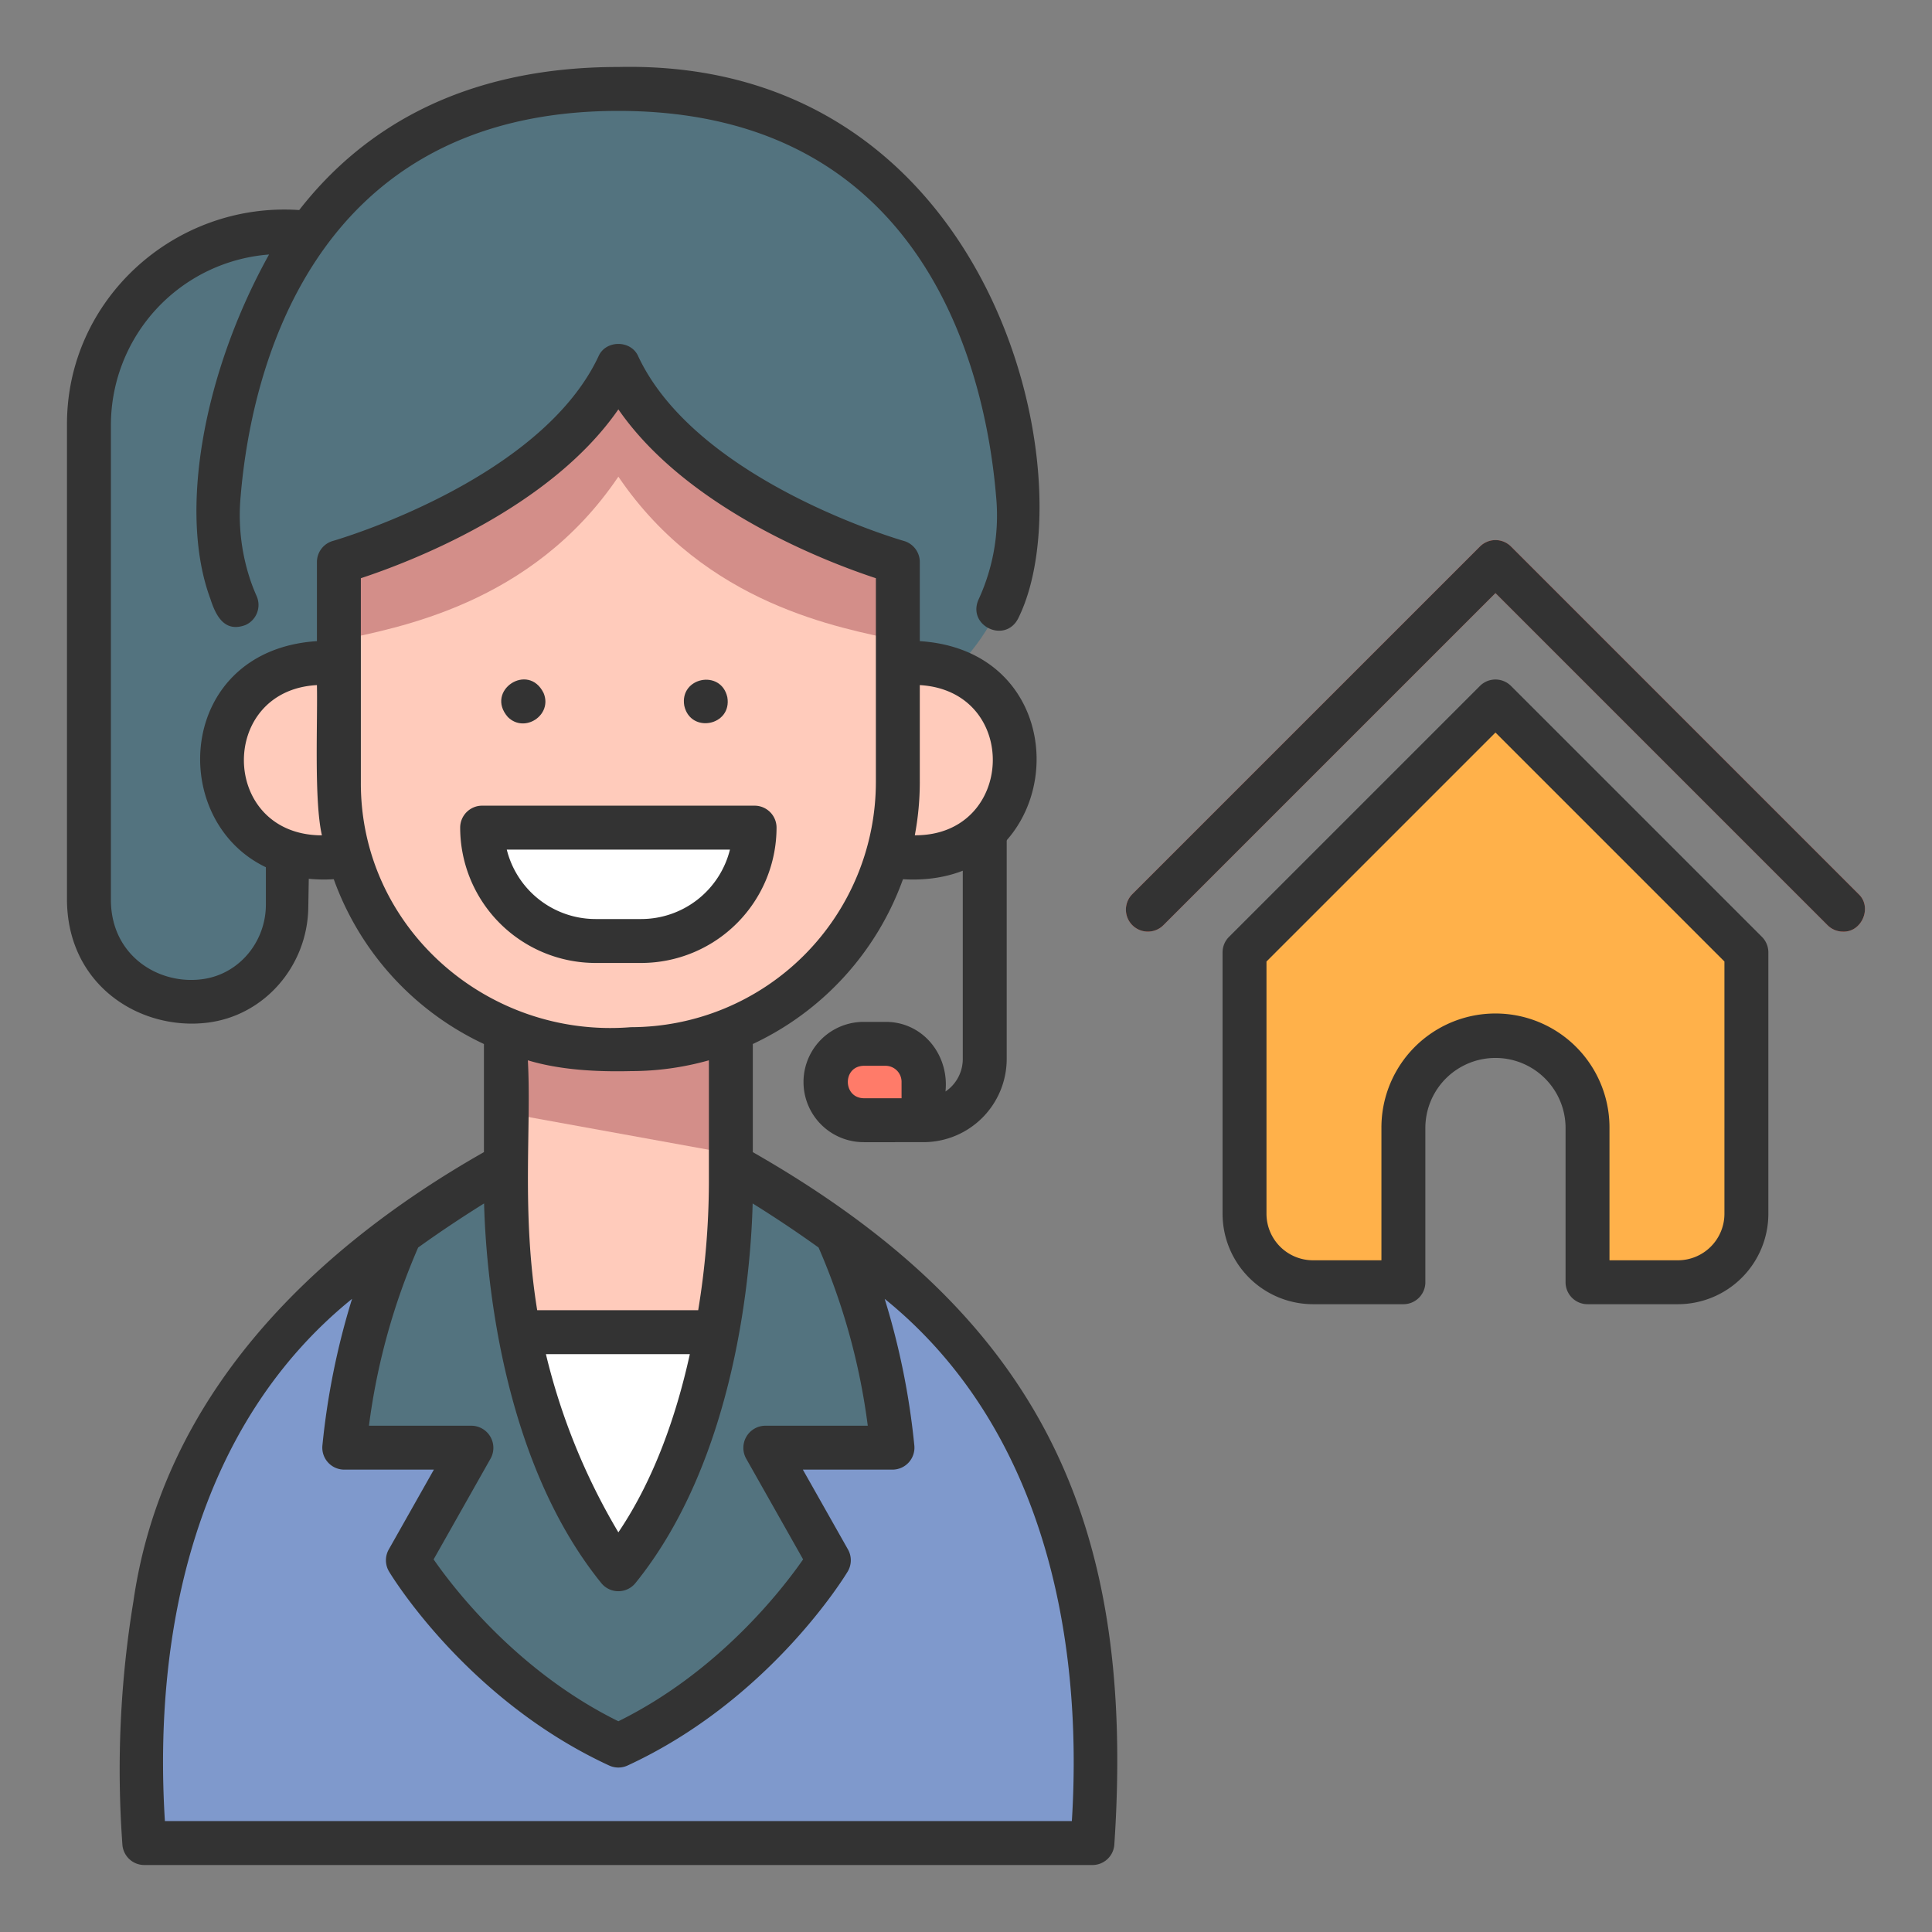 <svg id="icon" xmlns="http://www.w3.org/2000/svg" viewBox="0 0 512 512"><rect x="0" y="0" width="512" height="512" fill="#808080" stroke="none"/><path d="M286.646,425.268c-9.078-72.783-85.116-115.351-122.772-131.84C85.653,330.4,29.579,375.061,38.24,488.43H289.508A270.1,270.1,0,0,0,286.646,425.268Z" style="fill:#7f99cc"/><path d="M219.653,413.491l-16.861-29.839h33.723a181.353,181.353,0,0,0-14.878-56.836c-30.68-22.252-57.763-33.388-57.763-33.388s-27.083,11.137-57.763,33.388a181.353,181.353,0,0,0-14.878,56.836h33.723l-16.862,29.839s19.459,32.325,55.78,49.109C200.194,445.816,219.653,413.491,219.653,413.491Z" style="fill:#53737f"/><path d="M193.683,313.539V265.626H134.065c2.3,37.282-10.157,93.815,29.809,150.245C194.991,377.422,193.683,313.539,193.683,313.539Z" style="fill:#ffcbbb"/><path d="M163.874,415.871c14.877-18.383,22.34-42.577,26.08-62.827h-52.16C141.534,373.294,149,397.488,163.874,415.871Z" style="fill:#fff"/><path d="M420.71,339.809v-41a24.4,24.4,0,1,0-48.8,0v41H347.956a18.145,18.145,0,0,1-18.146-18.145V252.4l66.5-66.5,66.5,66.5v69.267a18.145,18.145,0,0,1-18.146,18.145Z" style="fill:#ffb14a"/><path d="M488.43,246.887a5.8,5.8,0,0,1-4.115-1.705l-88-88-88,88a5.82,5.82,0,0,1-8.231-8.231l92.12-92.118a5.819,5.819,0,0,1,8.23,0l92.118,92.118C496.231,240.4,493.427,247.068,488.43,246.887Z" style="fill:#ff7b69"/><path d="M488.43,246.887a5.8,5.8,0,0,1-4.115-1.705l-88-88-88,88a5.82,5.82,0,0,1-8.231-8.231l92.12-92.118a5.819,5.819,0,0,1,8.23,0l92.118,92.118C496.231,240.4,493.427,247.068,488.43,246.887Z" style="fill:#333"/><path d="M134.065,265.626v29.317l59.618,10.819V265.626Z" style="fill:#d38e89"/><path d="M91.233,61.485H74.709a51.138,51.138,0,0,0-51.138,51.138V238.788a26.838,26.838,0,0,0,53.67.54l1.525-75.772Z" style="fill:#53737f"/><path d="M269.767,130.983c-2.3-27.528-16.67-107.412-105.893-107.412S60.283,103.455,57.981,130.983C54.771,161.7,76.633,183.1,89.81,187.472H237.937C251.182,183.084,272.991,161.586,269.767,130.983Z" style="fill:#53737f"/><path d="M94.753,227.178H84.4a25.731,25.731,0,1,1,0-51.461H94.753Z" style="fill:#ffcbbb"/><path d="M233,227.178h10.351a25.731,25.731,0,1,0,0-51.461H233Z" style="fill:#ffcbbb"/><path d="M163.874,96.909c-16.866,35.932-74.064,52.039-74.064,52.039v58.324c-.106,40.335,33.871,72.492,74.064,70.763,40.193,1.728,74.171-30.427,74.063-70.763V148.948S180.74,132.841,163.874,96.909Z" style="fill:#ffcbbb"/><path d="M169.933,249.374H157.814a30.039,30.039,0,0,1-30.039-30.04h72.2A30.04,30.04,0,0,1,169.933,249.374Z" style="fill:#fff"/><path d="M144.062,183.667c-4.071-8.3-15.59-.629-9.487,6.344C139.015,194.453,146.5,189.469,144.062,183.667Z" style="fill:#333"/><path d="M192.748,184.758c-1.682-7.484-12.721-5.282-11.407,2.269C183.016,194.52,194.067,192.314,192.748,184.758Z" style="fill:#333"/><path d="M163.874,96.909c-16.866,35.932-74.064,52.039-74.064,52.039v20.761c15.025-3.329,51.012-9.235,74.064-43.388,23.17,34.153,59.039,40.059,74.063,43.388V148.948S180.74,132.841,163.874,96.909Z" style="fill:#d38e89"/><path d="M244.742,295.577v-7.014a11.934,11.934,0,0,0-11.933-11.934h-3.434a9.089,9.089,0,0,0-8.977,9.97,8.978,8.978,0,0,0,8.977,8.978Z" style="fill:#ff7b69"/><path d="M400.427,181.781a5.819,5.819,0,0,0-8.23,0l-66.5,66.5a5.822,5.822,0,0,0-1.705,4.115v69.266a23.993,23.993,0,0,0,23.964,23.966h23.958a5.82,5.82,0,0,0,5.82-5.82v-41a18.579,18.579,0,0,1,37.157,0v41a5.82,5.82,0,0,0,5.82,5.82h23.957a23.993,23.993,0,0,0,23.966-23.966V252.4a5.822,5.822,0,0,0-1.7-4.115Zm56.566,139.882a12.339,12.339,0,0,1-12.326,12.326H426.53V298.806a30.219,30.219,0,0,0-60.438,0v35.183H347.955a12.339,12.339,0,0,1-12.324-12.326V254.809l60.681-60.681,60.681,60.681Z" style="fill:#333"/><path d="M234.686,270.809h-5.809a15.938,15.938,0,0,0,0,31.876c.123.047,15.734-.034,15.866,0a22.071,22.071,0,0,0,22.044-22.045V222.245a5.82,5.82,0,1,0-11.64,0V280.64a10.4,10.4,0,0,1-4.584,8.619C251.58,279.618,244.629,270.782,234.686,270.809Zm4.236,20.235H228.877c-5.524-.111-5.651-8.453,0-8.595h5.808a4.24,4.24,0,0,1,4.236,4.236Z" style="fill:#333"/><path d="M205.793,219.334a5.821,5.821,0,0,0-5.821-5.82h-72.2a5.821,5.821,0,0,0-5.821,5.82,35.9,35.9,0,0,0,35.86,35.86h12.119A35.9,35.9,0,0,0,205.793,219.334ZM134.3,225.155h59.145a24.264,24.264,0,0,1-23.513,18.4H157.814A24.264,24.264,0,0,1,134.3,225.155Z" style="fill:#333"/><path d="M199.5,305.324v-28.65A76.987,76.987,0,0,0,239.3,233c44.241,2.68,48.487-60.257,4.459-63.091v-20.96a5.823,5.823,0,0,0-4.243-5.6c-.546-.153-54.817-15.768-70.372-48.908-1.889-4.386-8.649-4.4-10.538,0-15.522,33.069-69.83,48.755-70.373,48.908a5.823,5.823,0,0,0-4.243,5.6v20.96c-37.068,2.4-39.9,47.323-13.53,59.915v9.914c0,9.578-6.733,18.075-16.179,19.657-11.6,1.943-24.679-5.659-24.89-20.6V112.623A45.369,45.369,0,0,1,71.3,67.447C54.058,98.459,47.167,135.5,55.738,158.655c1.44,4.514,3.751,9.064,9.307,6.985a5.819,5.819,0,0,0,2.96-7.68c-.48-1.083-.927-2.189-1.33-3.294a54.034,54.034,0,0,1-2.895-23.2C66.348,100.775,81.243,29.39,163.874,29.39S261.4,100.775,263.967,131.466a53.082,53.082,0,0,1-4.641,27.411c-3.1,6.982,7.1,11.829,10.543,4.933C288.284,126.591,263.553,15.5,163.875,17.75c-41.91,0-68.149,16.838-84.582,37.915C46.358,53.438,17.611,79.376,17.75,112.623V238.789c.311,22.53,19.494,34.343,37.113,32.242,15.248-1.819,26.574-15.066,26.835-30.421l.131-7.722a42.183,42.183,0,0,0,6.619.11,76.991,76.991,0,0,0,39.8,43.677v28.65c-46.128,26.19-85.133,65.046-92.889,119.016a274.843,274.843,0,0,0-2.92,64.529,5.819,5.819,0,0,0,5.8,5.38H289.508a5.82,5.82,0,0,0,5.8-5.38C301.079,402.9,275.555,348.82,199.5,305.324Zm44.255-98.052V181.558c26.638,1.558,25.371,39.945-1.321,39.8A76.675,76.675,0,0,0,243.758,207.272ZM84.4,221.358c-26.108-.9-26.458-38.385-.412-39.8.216,9.676-.793,30.583,1.321,39.8ZM95.63,207.272V153.233c12.655-4.168,49.894-18.251,68.244-44.748,18.349,26.5,55.588,40.58,68.243,44.748v54.039a65.017,65.017,0,0,1-64.943,64.943C129.188,275.285,95.432,245.805,95.63,207.272Zm46.731,139.951c-4.227-26.2-1.487-48.314-2.476-66.23,8.478,2.559,18.219,3.083,27.289,2.862a76.3,76.3,0,0,0,20.689-2.862v32.664a211.533,211.533,0,0,1-2.834,33.566Zm40.452,11.641c-3.445,15.64-9.222,32.834-18.939,47.221a169.727,169.727,0,0,1-19.2-47.221Zm-72-28.257q8.433-6.053,17.473-11.683c.432,16.716,4.038,67.217,31.062,100.608a5.822,5.822,0,0,0,9.049,0c27.059-33.437,30.639-84.032,31.064-100.606q9.029,5.619,17.469,11.681a173.732,173.732,0,0,1,13.038,47.224H202.792a5.86,5.86,0,0,0-5.068,8.683l15.109,26.739c-5.35,7.714-22.252,29.727-48.959,42.9-26.712-13.171-43.615-35.189-48.96-42.9l15.109-26.739a5.86,5.86,0,0,0-5.068-8.683H97.777A173.732,173.732,0,0,1,110.815,330.607Zm173.238,152H43.7c-3.144-50.349,8.225-104.915,49.6-138.4a196.663,196.663,0,0,0-7.857,38.851,5.82,5.82,0,0,0,5.79,6.408h23.75l-11.955,21.156a5.821,5.821,0,0,0,.081,5.864c.832,1.383,20.812,34.058,58.325,51.392a5.816,5.816,0,0,0,4.882,0c37.512-17.334,57.492-50.009,58.324-51.392a5.821,5.821,0,0,0,.081-5.864l-11.955-21.156h23.75a5.82,5.82,0,0,0,5.79-6.408,196.663,196.663,0,0,0-7.857-38.851C275.832,377.7,287.194,432.261,284.053,482.61Z" style="fill:#333"/></svg>